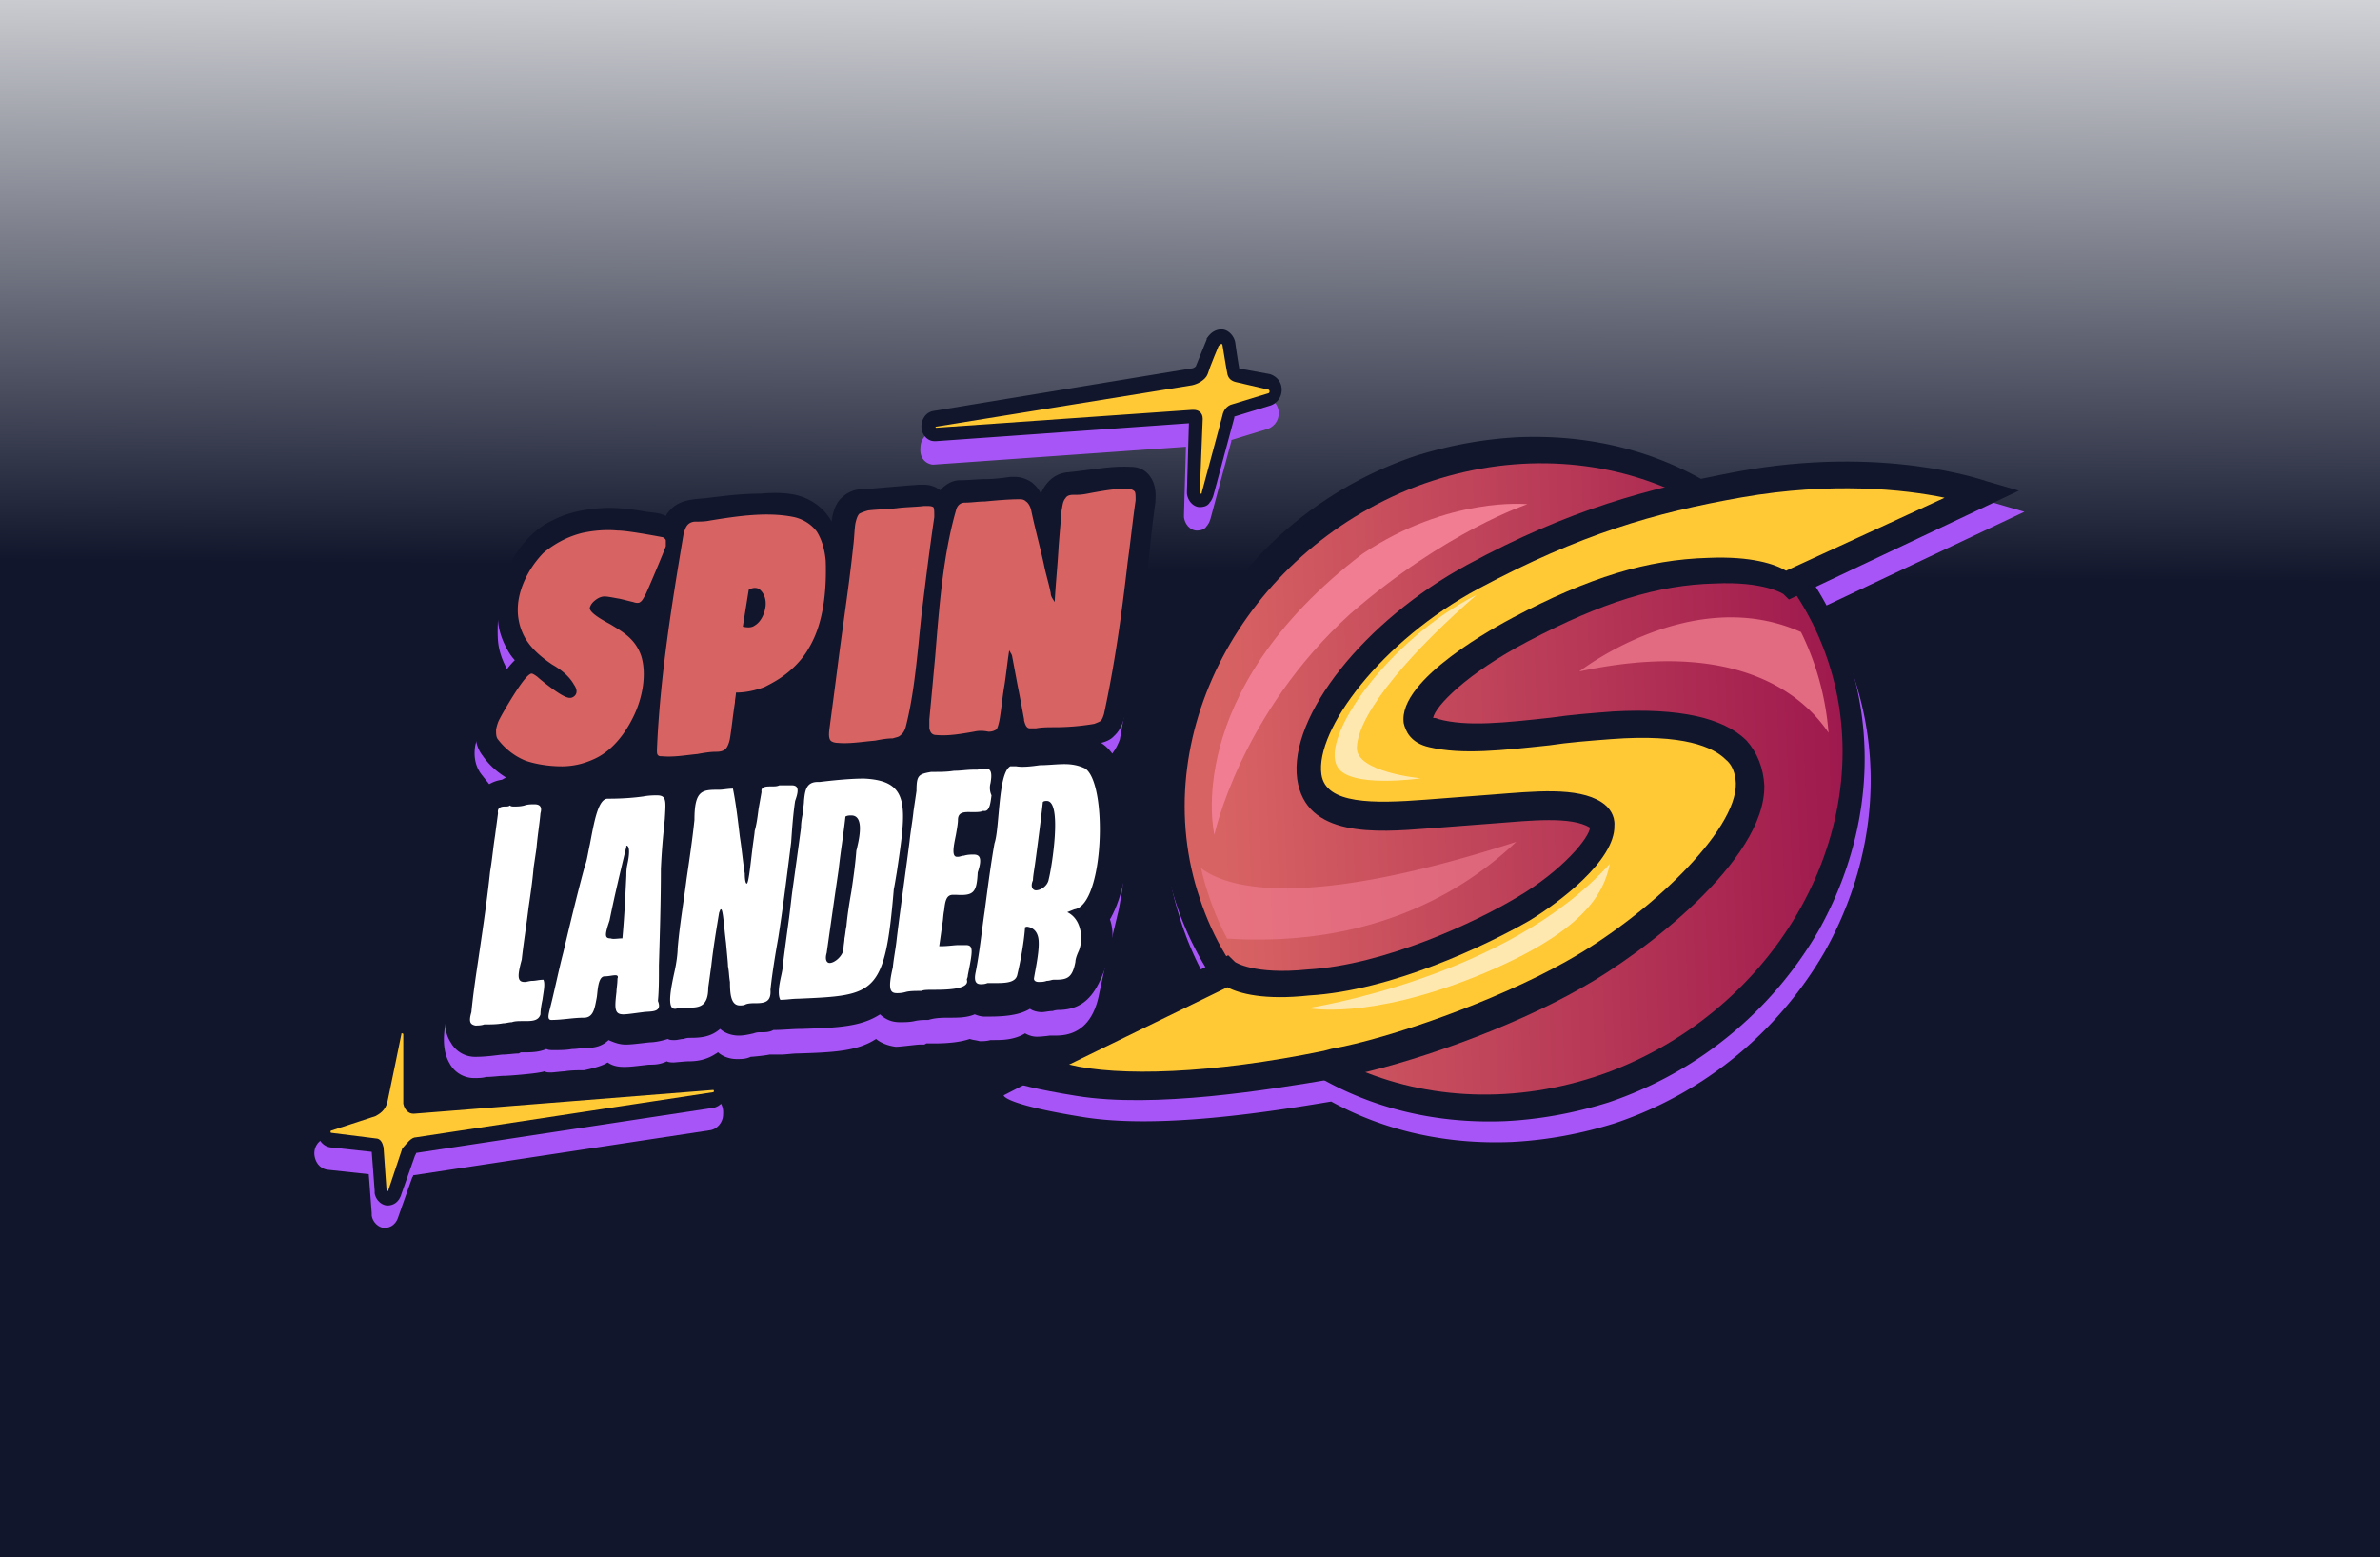 <svg width="318" height="208" fill="none" xmlns="http://www.w3.org/2000/svg"><rect width="100%" height="100%" fill="#333333" stroke="none"/><g clip-path="url(#a)"><path fill="url(#b)" d="M0 0h318v208H0z"/><g clip-path="url(#c)"><path d="M124.568 62.06h.132l33.758-2.388-.264 9.104v.299c.132 1.045.924 1.79 1.715 1.79.527 0 1.054-.15 1.319-.596.263-.299.395-.597.527-1.044l2.769-10.3v-.15l4.879-1.492c.791-.299 1.451-1.043 1.451-2.089 0-1.045-.66-1.79-1.583-2.09l-4.22-.895a87.802 87.802 0 0 1-.527-3.433 2.231 2.231 0 0 0-1.846-1.94c-.66 0-1.32.299-1.847 1.044l-.132.15.132.299-1.45 3.581a.95.95 0 0 1-.66.3l-34.153 5.52a1.815 1.815 0 0 0-1.14.712 2.253 2.253 0 0 0-.443 1.378c-.132 1.343.66 2.089 1.583 2.239v.001zm-29.54 84.572-39.296 2.743-.527-8.36v-.299c-.133-.894-.924-1.641-1.715-1.641-.924 0-1.715.747-1.846 1.642-.791 3.135-1.715 8.059-1.98 8.806-.13.447-.394.597-.394.597l-5.935 1.94a2.135 2.135 0 0 0-1.319 2.239c.133 1.044.792 1.791 1.715 1.94l5.539.597.395 5.224v.299c.132.896.923 1.641 1.715 1.641.923 0 1.582-.597 1.845-1.493l1.847-5.222c.133-.15.133-.3.133-.3l39.692-6.023c.923-.15 1.715-1.046 1.715-2.09.13-1.343-.661-2.24-1.583-2.24z" fill="#A855F7"/><path d="m149.49 121.463.397-2.239c0-.15 2.108-13.433-3.166-17.164l-.132-.15c.661-.149 1.32-.447 1.715-.896.527-.596.923-1.193 1.318-2.239 0 0 .924-5.224 1.055-5.67.132-.598-83.474-14.628-83.736-13.284-.397 1.343-.528 4.329-.397 5.82.264 2.836 1.98 4.926 2.242 5.224-.132.149-4.484 5.523-5.274 8.658-.264 1.491 0 2.835.791 3.88.923 1.194 2.638 3.284 2.638 3.284-2.902.746-6.99 26.716-7.254 29.253-.659 2.835-.395 4.775.397 6.12A3.707 3.707 0 0 0 63.38 144c.527 0 1.054 0 1.583-.15.922 0 1.715-.149 2.505-.149.395 0 4.484-.298 5.275-.597.263.15.527.15.922.15.264 0 1.451-.15 1.715-.15.924-.149 1.846-.149 2.637-.149 0 0 2.374-.448 3.166-1.045.659.448 1.318.597 2.24.597.924 0 1.847-.149 3.298-.299.66 0 1.45 0 2.373-.447.264.149.66.149.924.149.132 0 1.582-.149 1.977-.149 1.055 0 2.374-.15 3.693-1.046.132 0 .132-.148.263-.148.66.597 1.583.896 2.506.896.66 0 1.187 0 1.846-.3.132 0 1.847-.148 2.506-.298h1.451c.791 0 1.581-.15 2.373-.15 4.748-.148 7.913-.297 10.418-1.94.528.449 1.45.896 2.637 1.046.66 0 2.77-.3 3.297-.3h.527l.264-.148h1.055c1.714 0 3.429-.149 4.748-.598.395.15.791.15 1.318.3.395 0 .924 0 1.451-.15h.527c.924 0 2.637 0 4.088-.895.527.298 1.054.447 1.583.447.659 0 1.714-.149 1.714-.149h.66c1.449 0 4.878-.15 5.933-5.523 0 0 .808-3.812.94-4.26l1.697-7.082z" fill="#A855F7"/><path fill-rule="evenodd" clip-rule="evenodd" d="M151.073 62.357c1.451 0 2.242.748 2.637 1.345.924 1.343.661 2.985.661 3.433-1.32 9.402-1.583 19.85-4.221 28.955-.263.896-.66 1.642-1.319 2.239-.395.447-1.054.746-1.715.896 5.408 3.432 3.298 17.014 3.298 17.164-.527 2.985-1.319 5.074-2.109 6.417.79 2.238 0 4.478-.396 5.821-1.188 3.433-2.506 6.119-6.199 6.269-.263 0-.659 0-1.054.148-.528 0-1.055.15-1.451.15-.527 0-1.187-.15-1.583-.448-1.715 1.046-4.22 1.046-6.065 1.046-.528 0-.924-.15-1.319-.3-1.054.448-2.242.448-3.298.448-.922 0-1.977 0-2.9.3-.66 0-1.187 0-1.847.149-.659.148-1.318.148-1.977.148-1.187 0-1.978-.447-2.637-1.044-2.507 1.643-5.671 1.791-10.418 1.94-1.318 0-2.506.149-3.823.149-.529.3-1.056.3-1.584.3-.396 0-.66 0-1.055.148-.66.149-1.318.299-1.978.299-.923 0-1.847-.299-2.506-.896-1.186 1.044-2.505 1.194-3.956 1.194-.264 0-.527 0-.923.149-.395 0-.791.15-1.186.15-.397 0-.66 0-.924-.15-.922.3-1.846.448-2.373.448-1.45.149-2.375.299-3.297.299-.792 0-1.582-.3-2.242-.597-.79.746-1.715 1.044-2.9 1.044-.661 0-1.32.15-1.98.15-.79.149-1.714.149-2.504.149-.265 0-.661 0-.924-.149-1.054.447-2.109.447-3.164.447h-.264l-.263.15c-.66 0-1.451.149-2.242.149-1.188.15-2.374.298-3.561.298a3.705 3.705 0 0 1-3.296-1.94c-.792-1.194-.924-2.835-.529-4.478 1.055-8.657 2.374-17.313 3.56-26.119.133-1.643.924-4.03 3.824-4.477l.529-.3c-1.187-.746-2.242-1.641-3.164-2.984-.792-1.044-1.056-2.389-.792-3.88.395-2.09 1.715-3.882 2.77-5.672.659-1.045 1.45-2.24 2.372-3.135a6.336 6.336 0 0 1-.791-1.044c-.79-1.343-1.319-2.686-1.45-4.18-.264-2.685.394-5.522 1.846-8.06 1.319-2.388 3.164-4.328 5.406-5.372 1.978-1.046 4.22-1.493 6.462-1.643 2.109-.148 4.22.15 5.935.449.922.148 1.978.148 2.77.597.13-.3.394-.597.658-.896 1.319-1.343 3.165-1.343 4.747-1.493 2.375-.298 4.747-.597 7.254-.597 1.581-.148 3.164-.148 4.615.15 1.977.447 3.823 1.642 4.879 3.582.132-1.195.527-2.538 1.45-3.283.749-.675 1.678-1.044 2.637-1.046 2.507-.149 5.144-.447 7.649-.597h.66c.79 0 1.582.3 2.109.747.66-.747 1.583-1.343 2.638-1.343 1.187 0 2.373-.15 3.429-.15 1.054 0 2.242-.148 3.296-.298h.661c.79 0 1.581.298 2.24.745.528.449.924.896 1.187 1.493.264-.597.528-1.044.923-1.493.66-.745 1.451-1.193 2.505-1.343 3.166-.298 5.935-.897 8.572-.747z" fill="#11162C"/><path d="M150.941 65.343c.245.006.48.113.66.3.131.149.131.596.131 1.193-.395 2.686-.659 5.373-1.054 8.209-.791 6.865-1.715 13.582-3.166 20.3-.132.447-.262.745-.395.894-.132.15-.528.298-.923.447a31.32 31.32 0 0 1-5.276.448c-.79 0-1.713 0-2.504.15h-.792c-.527 0-.659-.598-.791-1.045v-.149a201.848 201.848 0 0 0-.792-4.18c-.263-1.343-.527-2.835-.79-4.178 0-.15-.132-.449-.264-.597 0-.15-.132-.15-.132-.3-.263 1.642-.395 3.135-.659 4.777-.263 1.493-.395 3.134-.66 4.627-.132.597-.264 1.044-.395 1.194-.264.149-.528.299-1.054.299-.793-.15-1.32-.15-1.979 0-1.715.298-3.43.597-5.011.447-.527 0-.792-.299-.924-.896V96.09c.264-2.687.529-5.671.792-8.508.527-6.567 1.054-13.433 2.769-19.403.132-.597.527-1.044 1.188-1.044.922 0 1.714-.15 2.637-.15 1.582-.149 3.164-.299 4.747-.299.395 0 .66.15.791.3.264.148.527.596.659 1.043.527 2.538 1.187 4.925 1.715 7.314.263 1.343.659 2.537.922 3.882 0 .447.265.745.529 1.192.131-2.537.394-4.924.527-7.463.132-1.64.263-3.134.395-4.775.132-.597.132-1.195.527-1.642.264-.447.792-.447 1.32-.447h.263c.66 0 1.318-.15 2.11-.3 1.715-.297 3.296-.596 4.879-.447zm-27.428 2.239c.661 0 .924 0 1.188.15.131.148.131.597.131 1.343-.659 4.477-1.187 8.805-1.715 13.134a334.866 334.866 0 0 0-.394 3.881c-.396 3.73-.791 7.462-1.715 11.043-.132.449-.396.897-.66 1.046-.263.3-.658.3-1.055.448-.791 0-1.581.149-2.372.299-1.715.148-3.43.447-5.012.299-.396 0-.791-.15-.923-.3-.264-.298-.264-.895-.132-1.79.396-2.986.791-5.972 1.187-9.105.66-5.076 1.451-10.15 1.978-15.224.132-1.044.132-1.94.263-2.836.132-.597.264-1.044.529-1.343.263-.15.659-.3 1.186-.448 1.319-.149 2.505-.149 3.824-.299 1.055-.148 2.375-.148 3.692-.298zm-28.615 1.94c3.693-.596 7.648-1.193 11.209-.448 1.318.3 2.374 1.045 3.033 1.94.659 1.046 1.054 2.39 1.187 3.882.132 3.88-.265 8.357-2.242 11.641-.66 1.195-1.582 2.239-2.638 3.135-1.054.895-2.109 1.493-3.296 2.09-1.188.447-2.506.745-3.823.745 0 .449-.134.896-.134 1.343-.263 1.643-.395 3.135-.659 4.777-.132.746-.395 1.195-.527 1.343-.264.299-.66.447-1.319.447-.791 0-1.715.15-2.506.3-1.582.149-3.164.448-4.747.298-.263 0-.395 0-.527-.149-.132-.15-.132-.3-.132-.747.396-9.552 1.977-19.403 3.56-28.806.132-.447.264-.896.528-1.194.264-.299.66-.447 1.054-.447.66 0 1.32-.002 1.979-.15zm4.352 14.18c.66.148 1.186.148 1.583-.15.79-.448 1.318-1.492 1.45-2.538.131-1.044-.264-1.94-.923-2.387-.397-.15-.792-.15-1.319.149l-.791 4.926zM77.885 71.165c1.45-.3 3.033-.449 4.616-.3 1.319 0 5.274.747 6.066.897.264.148.396.298.396.447v.747c-.132.447-2.506 6.118-2.769 6.567-.264.447-.396.746-.66.894-.133.15-.528.15-.923 0-.66-.148-1.188-.298-1.847-.447-.132 0-1.45-.298-1.978-.298-.395 0-.79.15-1.186.447-.396.3-.66.597-.791 1.046-.132.745 2.242 1.94 2.769 2.238 1.715 1.044 3.296 1.94 4.087 4.179.792 2.537.133 5.671-.923 7.911-1.186 2.537-3.032 4.924-5.538 5.97-1.301.584-2.688.888-4.088.896-1.846 0-3.56-.3-4.878-.747-1.428-.571-2.7-1.548-3.694-2.836-.263-.299-.263-.746-.263-1.343.132-.597.263-1.044.527-1.493.132-.298 2.242-4.028 3.43-5.373.394-.448.658-.597.79-.597s.395.149.792.447c.132.15 2.637 2.24 3.823 2.688.396.15.66.15.924 0 .527-.299.66-.896.132-1.643-.66-1.193-1.846-2.089-2.902-2.686-1.318-.896-2.637-1.94-3.56-3.433-1.054-1.791-1.319-3.88-.791-5.97.527-2.09 1.714-4.029 3.165-5.523 1.566-1.312 3.365-2.228 5.274-2.685z" fill="#D86363"/><path fill-rule="evenodd" clip-rule="evenodd" d="M142.237 102.06c.924 0 1.847.148 2.769.595 3.034 2.09 2.506 18.21-1.449 18.807-.106.04-.474.186-.957.378 2.113 1.024 2.118 4.002 1.484 5.294-.264.597-.395 1.044-.395 1.343-.396 2.09-1.054 2.388-2.638 2.388h-.263c-.12 0-.238.029-.369.063-.16.042-.338.086-.555.086-.395.15-.791.15-1.054.15-.396 0-.661-.15-.661-.449.041-.271.104-.621.178-1.018.262-1.446.637-3.502.372-4.562-.264-1.06-1.037-1.304-1.486-1.357l-.25.072s-.132 2.537-1.054 6.418c-.265 1.044-1.715 1.044-3.034 1.044h-.923c-.395.15-.66.15-.923.15-.66 0-.923-.448-.66-1.642.352-1.79.587-3.582.82-5.372.119-.897.235-1.791.368-2.687l.136-1.034c.351-2.67.715-5.429 1.182-8.072.264-.745.395-2.238.527-3.73l.022-.224c.256-2.774.533-5.761 1.561-6.343h.791c.924.149 2.109 0 3.165-.15.528 0 1.088-.037 1.648-.074.561-.037 1.12-.074 1.648-.074zm-3.823 16.865c.66 0 1.582-.597 1.714-1.493.395-1.492 1.846-10.448-.264-10.448-.132 0-.395 0-.527.15-.132 1.343-.661 5.521-1.054 8.357l-.083.541c-.099.653-.182 1.195-.182 1.549-.396.896 0 1.343.396 1.343v.001zm-6.725-16.27c.659 0 .922.449.659 1.942a2.422 2.422 0 0 0 .131 1.641c-.131 1.044-.263 2.09-.922 2.09h-.265c-.263.149-.791.149-1.318.149-.093 0-.186 0-.28-.003-.843-.014-1.698-.027-1.698 1.047 0 .449-.132 1.194-.264 1.941a29.4 29.4 0 0 1-.064.316c-.254 1.272-.533 2.669.196 2.669h.132c.132 0 .263-.037.395-.075.132-.037.264-.074.396-.074.528-.15.924-.15 1.319-.15.791 0 1.186.449.527 2.389-.132 2.685-.527 3.134-2.901 2.985h-.395c-.924 0-1.055.895-1.187 2.089-.066.3-.099.634-.132.971-.025.326-.069.65-.132.969-.132 1.046-.264 1.94-.395 2.836h.263c.5 0 .962-.043 1.385-.083.357-.034.687-.066.989-.066h.922c1.055 0 .924.746.265 4.029-.002.139-.03.276-.083.403a.616.616 0 0 0-.05.195c.397 1.195-2.242 1.343-4.219 1.343-.924 0-1.583 0-1.846.15-.791 0-1.583 0-2.11.149a4.044 4.044 0 0 1-1.186.15c-.924 0-1.188-.597-.529-3.433.066-.672.165-1.307.264-1.942.099-.634.199-1.268.265-1.94.289-2.38.619-4.807.945-7.202.266-1.962.531-3.902.768-5.782.066-.671.165-1.343.264-2.014.099-.673.197-1.344.263-2.016l.397-2.686c0-2.091.263-2.24 1.977-2.538h.396c.791 0 1.714 0 2.638-.149.461 0 .889-.038 1.318-.075.428-.038.857-.075 1.319-.075h.527c.396-.15.793-.15 1.056-.15zm-11.861 13.825-.007.057c-.045.248-.089.514-.133.78-.088.53-.176 1.06-.264 1.458-1.181 14.122-2.495 14.179-12.667 14.622l-.124.005c-.395 0-.792.038-1.187.075s-.791.074-1.186.074c-.397-.746-.132-2.089.132-3.283.131-.597.263-1.343.263-1.791.264-2.089.527-4.029.791-5.969.066-.524.132-1.083.198-1.643s.131-1.12.197-1.643c.397-2.834.792-5.671 1.188-8.657 0-.635.096-1.164.206-1.771l.057-.317c0-.225.033-.486.066-.746.033-.261.066-.523.066-.747.132-1.343.264-2.537 1.847-2.537h.263c2.506-.299 4.352-.447 5.935-.447 6.183.297 5.671 3.717 4.359 12.48zm-8.976 12.147c.661 0 1.715-.896 1.847-1.792 0-.32.039-.597.073-.854.03-.223.06-.43.06-.639.064-.298.097-.56.13-.821.033-.26.066-.521.132-.82.133-1.493.396-3.134.661-4.627.263-1.792.526-3.582.658-5.373 0-.074.033-.186.066-.3.034-.095.056-.195.066-.297.396-1.643.792-4.179-.791-4.179-.264 0-.527 0-.792.149-.13 1.194-.296 2.388-.461 3.583a128.38 128.38 0 0 0-.461 3.581c-.528 3.582-1.054 7.312-1.583 11.043-.264.896 0 1.346.395 1.346zm-5.142-23.732c.792 0 1.187.299.528 2.089-.265 1.791-.397 3.583-.528 5.523l-.176 1.394c-.47 3.743-.953 7.576-1.537 11.293-.397 2.238-.793 4.627-1.056 7.014.131 1.643-.791 1.792-1.979 1.792-.395 0-.922 0-1.318.148-.263.15-.528.15-.792.15-1.186 0-1.318-1.493-1.318-3.134-.064-.354-.096-.71-.127-1.047a8.695 8.695 0 0 0-.136-1.043c0-.307-.064-.966-.145-1.832l-.12-1.302a78.224 78.224 0 0 1-.21-1.896c-.144-1.414-.265-2.582-.449-2.582-.093 0-.12.075-.175.223-.023.063-.05.137-.089.225-.395 2.388-.791 4.775-1.054 7.164-.066.447-.132.933-.198 1.418-.067.486-.133.97-.199 1.418 0 2.537-1.186 2.685-2.637 2.685-.527 0-1.054 0-1.715.15h-.13c-1.055 0-.529-2.685 0-5.074.262-1.194.395-2.389.395-2.986.171-2.038.454-4.014.74-6.008.154-1.072.309-2.149.447-3.245.395-2.685.79-5.372 1.055-7.911 0-4.029 1.054-4.029 3.296-4.029.249 0 .529-.034.822-.068.329-.04.677-.082 1.025-.082.395 1.94.66 4.179.922 6.419.132.82.231 1.641.33 2.463.1.82.199 1.641.33 2.461 0 .896.132 1.343.264 1.343.208 0 .418-1.776.626-3.553.055-.468.11-.935.165-1.371.051-.4.102-.754.144-1.057.069-.493.12-.849.12-1.033.263-.896.395-1.94.527-2.986l.396-2.237c-.133-.747.66-.747 1.318-.747.396 0 .791 0 1.054-.149h1.584zm-16.855 4.045-.025.432c-.03.35-.069.733-.11 1.155a90.89 90.89 0 0 0-.417 5.561c0 4.18-.131 8.509-.263 12.836v.597c0 1.343 0 2.837-.132 4.18.533 1.326-.484 1.386-1.381 1.439-.214.014-.42.025-.597.054-.318.04-.618.08-.896.117-.758.1-1.356.181-1.741.181-1.188 0-1.188-.747-.924-2.985 0-.196.026-.42.053-.672.037-.325.08-.7.08-1.12.131-.298 0-.447-.265-.447-.183 0-.395.032-.622.067-.263.039-.547.082-.829.082-.744 0-.889 1.361-.985 2.278-.023.219-.044.415-.069.557l-.065.339c-.23 1.221-.442 2.349-1.65 2.349-.724 0-1.45.074-2.176.15-.724.074-1.45.148-2.176.148-.527 0-.395-.597-.263-1.194.33-1.269.627-2.574.923-3.88.297-1.306.593-2.613.923-3.882.923-3.88 1.846-7.761 2.901-11.641.178-.406.298-1.017.437-1.743.068-.343.138-.71.223-1.093l.142-.738c.486-2.537 1.031-5.382 2.232-5.382h.13c1.98 0 3.561-.148 4.617-.298.791-.149 1.45-.149 1.845-.149 1.236 0 1.198.656 1.08 2.702zm-7.41 14.014c-.659 1.941-.659 2.388.133 2.388.254.096.561.069.923.038.203-.018.422-.038.66-.038.25-2.685.38-5.374.506-7.934l.02-.424c0-.299 0-.896.133-1.492.263-1.194.395-2.537-.132-2.537v.149c-.792 3.284-1.583 6.566-2.242 9.85zm-10.022-15.522c.66 0 1.055.299.792 1.195-.061.694-.151 1.39-.243 2.1-.105.814-.213 1.65-.284 2.525l-.396 2.688c-.132 1.642-.396 3.432-.66 5.224-.128 1.051-.268 2.1-.42 3.147-.177 1.273-.359 2.571-.502 3.867-.66 2.389-.527 2.986.395 2.986.12 0 .264-.03.424-.064.196-.04.413-.086.631-.086.183 0 .395-.032.623-.066.274-.048.55-.076.828-.083.204.463.091 1.197-.032 1.992-.034.228-.07.461-.101.694-.131.597-.263 1.343-.263 1.941-.263.895-1.187.895-2.109.895h-.264c-.529 0-1.055 0-1.45.15-.199 0-.397.037-.594.074a3.225 3.225 0 0 1-.595.074c-.79.15-1.714.15-2.505.15-.395.149-.923.149-1.186.149-.66-.149-.923-.447-.528-1.79.23-2.35.562-4.584.907-6.904l.148-1.008c.527-3.581 1.055-7.164 1.45-10.895.14-.795.245-1.632.35-2.489.093-.751.187-1.52.31-2.286.066-.524.132-1.008.198-1.494s.131-.97.197-1.491c-.13-.747.397-.896.924-.896.264 0 .527 0 .66-.15.131.15.394.15.526.15.396 0 .924 0 1.45-.15.397-.149.924-.149 1.32-.149z" fill="#fff"/><path d="M163.205 44c-.66 0-1.318.299-1.847 1.044l-.13.15v.149l-1.451 3.583a.946.946 0 0 1-.661.298L124.7 54.896a1.815 1.815 0 0 0-1.14.711 2.253 2.253 0 0 0-.443 1.379c0 1.043.791 1.94 1.715 1.94h.263l33.758-2.389-.264 9.104v.299c.132 1.046.924 1.791 1.715 1.791.527 0 1.054-.148 1.319-.597.264-.298.395-.597.527-1.044l2.769-10.3v-.147l4.879-1.493c.791-.297 1.451-1.043 1.451-2.089 0-1.045-.66-1.791-1.582-2.09l-4.089-.745a87.826 87.826 0 0 1-.527-3.433c-.132-.897-.923-1.793-1.846-1.793z" fill="#11162C"/><path d="m169.535 52.06-4.484-1.044c-.527-.15-.923-.448-1.054-1.046-.132-.597-.661-3.88-.661-3.88 0-.15-.131-.15-.131-.15-.132 0-.264.15-.396.3 0 0-1.186 2.835-1.451 3.73-.263.748-1.318 1.343-2.108 1.493l-34.157 5.523c-.132 0-.132.149 0 .149l34.154-2.389h.264c.528 0 1.187.3 1.187 1.194l-.395 9.852c0 .148.132.148.132.148.132 0 .132 0 .132-.148l2.769-10.3c.131-.746.659-1.343 1.319-1.492l4.879-1.492c.132-.149.133-.299.001-.448z" fill="#FFC935"/><path d="M53.754 136.09c-.924 0-1.715.745-1.847 1.641-.66 3.134-1.583 7.91-1.846 8.806-.132.448-.396.597-.396.597l-5.934 1.94a2.134 2.134 0 0 0-1.318 2.239c.132 1.045.791 1.791 1.715 1.941l5.538.597.394 5.223v.299c.133.895.925 1.642 1.715 1.642.923 0 1.583-.597 1.847-1.492l1.845-5.225c.133-.15.133-.298.133-.298l39.692-6.025c.923-.15 1.715-1.044 1.715-2.09 0-1.044-.792-1.94-1.715-2.088l-39.623 2.917-.07-8.686v-.298c-.264-.896-.923-1.493-1.845-1.643v.003z" fill="#11162C"/><path d="m55.6 151.91 39.692-6.025c.132 0 .132-.297 0-.297l-39.957 3.169h-.13c-.661 0-1.188-.597-1.32-1.343v-9.237c0-.149-.131-.149-.131-.149-.132 0-.132 0-.132.15 0 0-1.583 7.76-1.847 8.955-.263 1.194-1.055 1.642-1.582 1.94l-5.934 1.941c-.133 0-.133.299 0 .299l5.934.745c.66 0 .922.597 1.055 1.195l.396 5.671c0 .149.13.149.13.149.133 0 .133 0 .133-.149l1.847-5.523c.66-.746 1.186-1.491 1.846-1.491z" fill="#FFC935"/><path fill-rule="evenodd" clip-rule="evenodd" d="M243.363 81.197a41.674 41.674 0 0 1 4.75 10.524c3.539 11.786 1.881 24.356-4.313 35.414a51.265 51.265 0 0 1-28.051 22.903c-4.552 1.417-9.066 2.253-13.714 2.492-8.681.371-16.963-1.445-24.171-5.398-8.524 1.429-23.196 3.725-33.268 2.058-10.602-1.715-10.494-2.883-10.494-2.883l27.752-14.322a41.79 41.79 0 0 1-4.379-9.928c-3.551-11.59-2.051-24.367 4.313-35.415a51.257 51.257 0 0 1 28.052-22.901c4.551-1.419 9.065-2.253 13.713-2.491 8.77-.376 17.133 1.481 24.393 5.518 1.597-.34 3.21-.66 4.854-.971 18.807-3.472 31.863.8 33.36 1.29l.127.041 4.202 1.23-27.127 12.837.001.002z" fill="#A855F7"/><path d="M247.318 88.865c-2.814-9.587-8.812-17.652-17.205-23.16-7.892-5.274-17.337-7.731-27.311-7.297-4.645.243-9.157 1.08-13.707 2.503a51.351 51.351 0 0 0-28.052 22.937c-6.367 11.058-7.875 23.845-4.331 35.442 2.813 9.587 8.813 17.653 17.204 23.16 7.892 5.274 17.338 7.731 27.311 7.297 4.645-.243 9.157-1.082 13.708-2.503a51.355 51.355 0 0 0 28.051-22.937c6.198-11.072 7.863-23.65 4.332-35.442z" fill="#11162C"/><path d="M215.241 143.078c23.171-8.924 36.213-33.552 28.933-55.024-7.279-21.471-31.772-31.798-54.936-23.077-23.169 8.924-36.211 33.553-28.933 55.026 7.096 21.667 31.772 31.797 54.936 23.075z" fill="url(#d)"/><path d="M265.552 64.314c-.526-.153-13.882-4.934-33.495-1.306-11.936 2.267-22.296 4.994-36.015 12.429-13.719 7.434-23.872 20.205-22.72 28.628 1.12 7.846 10.556 7.125 17.419 6.6l3.26-.25 5.661-.434c4.804-.367 10.283-.98 12.78.571-.097 1.36-3.649 5.695-9.656 9.25-5.503 3.323-17.762 9.098-28.068 9.693-7.195.743-9.702-1-9.702-1l-.911-.897-30.828 15.9s-.108 1.17 10.496 2.873c10.431 1.717 25.798-.813 34.162-2.227l1.019-.272.686-.051c8.182-1.594 22.049-6.331 31.737-11.909 8.023-4.482 24.565-16.968 24.358-27.012-.127-2.312-.93-4.379-2.397-6.008-3.097-3.051-9.025-4.338-17.785-3.861-2.916.223-5.661.433-8.396.836-5.995.651-11.132 1.238-14.979.178-.355-.167-.526-.153-.698-.14.259-1.567 4.497-5.954 12.703-10.257 9.879-5.206 17.333-7.517 24.904-7.71 6.7-.32 9.209 1.423 9.209 1.423l.728.718 30.73-14.54-4.202-1.225z" fill="#11162C"/><path d="M259.82 66.484c-5.404-1.134-15.108-2.133-27.056-.057-11.775 2.061-21.611 4.943-35.17 12.173-13.056 6.998-21.879 18.897-21.036 24.831.566 4.02 6.935 3.92 13.97 3.382l3.432-.263 5.49-.42c5.491-.42 11.314-1.06 14.529 1.016 1.072.692 1.822 1.795 1.725 3.157.082 4.638-7.363 10.24-11.366 12.674-5.846 3.35-18.439 9.346-29.432 9.993-5.995.653-9.318-.254-10.916-1.1l-21.142 10.327c6.636 1.62 19.022 1.253 34.015-1.829l1.019-.271c7.679-1.363 21.88-6.32 31.406-11.693 10.867-6.057 22.822-17.421 22.644-23.793-.074-1.35-.48-2.478-1.381-3.185-1.64-1.615-5.53-3.446-15.31-2.698-2.917.223-5.663.433-8.225.823-6.339.679-11.647 1.279-16.011.257-2.617-.571-3.226-2.267-3.451-3.218-.842-5.934 12.889-13.177 14.562-14.079 10.213-5.425 18.01-7.764 26.095-7.995 5.845-.255 9.008.857 10.433 1.715l21.176-9.747z" fill="#FFC935"/><path d="M162.256 111.5s-4.583-18.909 19.746-37.496c11.605-7.77 22.078-6.657 22.078-6.657s-10.928 3.607-23.635 14.617C165.696 95.35 162.256 111.5 162.256 111.5z" fill="#F17D93"/><path d="M178.685 102.391c-2.312-3.88 6.727-16.883 18.616-22.946-8.197 7.108-15.794 15.522-16.011 20.393-.14 3.313 8.545 4.124 8.545 4.124s-9.584 1.4-11.15-1.571zm-3.915 32.259s26.627-4.006 40.326-19.273c-.79 3.93-3.394 9.174-17.847 15.041-14.625 5.882-22.479 4.232-22.479 4.232z" fill="#FFE8B0"/><path opacity=".6" fill-rule="evenodd" clip-rule="evenodd" d="M160.474 115.96a36.754 36.754 0 0 0 1.041 3.678 36.14 36.14 0 0 0 2.441 5.732c18.082 1.14 30.626-5.323 38.642-12.925-28.956 9.363-38.874 6.017-42.124 3.515z" fill="#F17D93"/><path fill-rule="evenodd" clip-rule="evenodd" d="M240.637 84.423c-14.56-6.514-29.624 5.264-29.624 5.264 21.399-4.585 30.129 3.449 33.302 8.184a36.86 36.86 0 0 0-3.678-13.448z" fill="#E26A81"/></g></g><defs><linearGradient id="b" x1="161" y1="-129" x2="157" y2="290" gradientUnits="userSpaceOnUse"><stop offset=".26" stop-color="#fff"/><stop offset=".49" stop-color="#11162C"/></linearGradient><linearGradient id="d" x1="161.882" y1="77.85" x2="247.273" y2="74.311" gradientUnits="userSpaceOnUse"><stop stop-color="#D86363"/><stop offset="1" stop-color="#9D174D"/></linearGradient><clipPath id="a"><path fill="#fff" d="M0 0h318v208H0z"/></clipPath><clipPath id="c"><path fill="#fff" transform="translate(42 44)" d="M0 0h235v120H0z"/></clipPath></defs></svg>